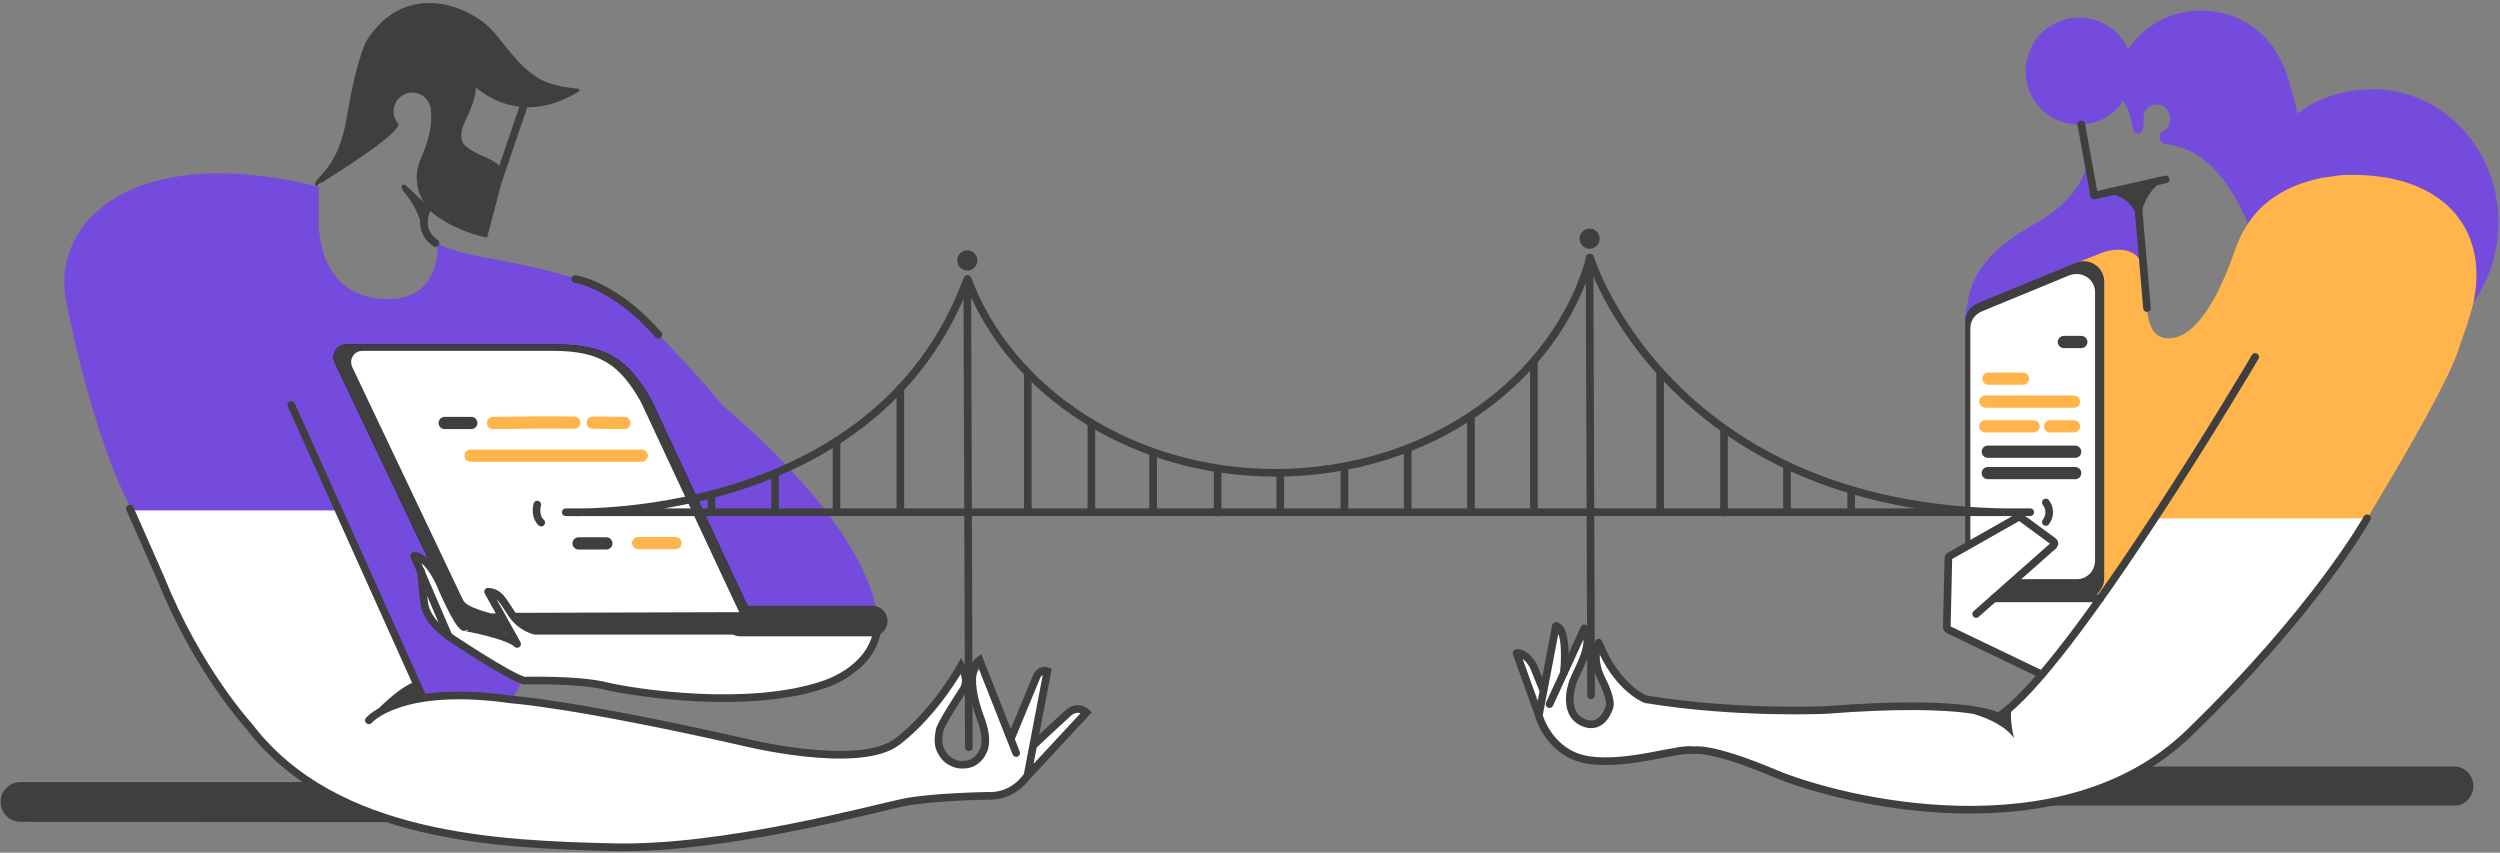 <svg version="1.1" id="Capa_1" xmlns="http://www.w3.org/2000/svg" x="0" y="0" viewBox="0 0 818 279" style="enable-background:new 0 0 818 279" xml:space="preserve"><rect x="0" y="0" width="818" height="279" fill="#808080" stroke="none"/><style>.st0{fill:#fff}.st1{fill:#3f3f3f}.st3{fill:#754bde}.st6{fill:none;stroke:#3f3f3f;stroke-width:2.5px;stroke-linecap:round;stroke-linejoin:round}.st7{fill:none;stroke:#3f3f3f;stroke-width:2.5px;stroke-linecap:round;stroke-miterlimit:10}.st9{fill:none;stroke:#ffb54c;stroke-width:4px;stroke-linecap:round;stroke-miterlimit:10}.st10{fill:none;stroke:#3f3f3f;stroke-width:4px;stroke-linecap:round;stroke-miterlimit:10}</style><path class="st0" d="M776 167h-68.5L686 197l-33.5-1 11-10 8.5-9-11.5-7.5-23 12.5v24l30 15-6 7c-1.7 1.3-5.2 4.9-6 8.5-5-5-17-4.5-30-5.5s-29.5 2-38.5 2-39-2.5-42.5-3-6.5-1.5-11-4c-3.6-2-8.8-10.5-11-14.5l.5 7.5c1.3 3.5 4 11 4 13 0 2.5-3.5 4-8 4.5s-4.5-5-5.5-8c-.8-2.4 3-10.3 5-14l.5-8-7.5 12.5v-7c0-4-1.7-6-2.5-6.5l-4.5 20.5c-.7-1.8-2.3-6.1-3.5-8.5s-3.5-2.7-4.5-2.5c1.7 4.7 6 16.1 10 24.5s14.7 9.8 19.5 9.5c6.7-.8 20.9-2.7 24.5-3.5s11.5.3 15 1c2.2 2.3 26 12.5 47.5 15.5 41 8.5 65.5-1.5 79-5s33.5-26.5 39.5-32c4.8-4.4 23.3-27.5 32-38.5L776 167zM143.5 205.5c-4.8-4-5-10.3-4.5-13-1-2.7-2.9-8.4-2.5-10s2.8.7 4 2l11.5 20 8.5 2.5 8 2.5c-2.2-3.3-6.6-10.6-7-13s.8-2.3 1.5-2l5.5 7.5 10 2.5 109-1.5c-.2 2-1.5 7.7-5.5 14.5-5 8.5-33 10.5-45 11s-35.5-3-42.5-5c-5.6-1.6-18.3-1.3-24-1-7-4-22.2-13-27-17z"/><path class="st0" d="M79.5 236.5c-13.2-14-30.2-52.8-36.5-70h67l26.5 58-2 4 24-1c13.3 2 46.7 7.2 73.5 12 31.8 8.5 43 10.7 58 4.5 9.2-2.4 20.2-18.3 24.5-26l2 7-7 8.5c-2.7 6.2-4 14.5 5 16.5 13-2 6.5-12 4.5-19.5-1.6-6 .7-10.8 2-12.5l9.5 23c1.7-4.3 5.5-13.9 7.5-17.5s3.8-3.5 4.5-3L338 244c2.5-2.3 8.3-7.7 11.5-10.5s5.3-1.2 6 0c-4.7 5.5-15.2 17.6-20 22s-11.7 5.2-14.5 5c-9.2.5-29.8 2.2-39 5-6 4-44.8 9.3-63.5 11.5h-42c-13.5 0-41-6.5-55-11.5s-25.5-11.5-42-29z"/><path class="st1" d="m130 269-.7-.3-.6-.3-.6-.3c.4.1 0 0-.1 0l-.2-.1c-.2-.1-.4-.2-.7-.2-.3-.1-.5-.3-.7-.5-1.1-.2-2.2-.4-3.3-.7-1.1-.4-2.2-1-3.3-1.5-1.1-.4-2.3-.8-3.4-1.2-.6-.2-1.2-.5-1.7-.7-.6-.2-1.1-.4-1.6-.8-.4-.3-.7-.8-1.2-1.1-.4-.2-.8-.5-1.2-.6-1.1-.5-2.3-.8-3.4-1.4-1.1-.5-2.1-1.2-3.2-1.8-1.1-.6-2.2-1.1-3.3-1.6H6.5c-1.7 0-3.3.8-4.5 2-1.2 1.2-1.8 2.8-1.8 4.5 0 1.7.7 3.3 1.8 4.5 1.2 1.2 2.8 1.9 4.5 2l123.5.1zM803.1 250.8H702.3c-.9.5-1.8 1-2.7 1.3-1.4 1.3-3.3 2.1-5 2.9-1.5.7-2.8 1.6-4.4 2.1-.7.3-1.5.4-2.2.6-.5.2-.9.4-1.4.5-1 .8-2.1.9-3.4 1.2-1.3.3-2.6.8-3.9 1.2-2.8.9-5.7 1.4-8.6 2-1.6.4-3.3.7-5 1h137.5c3.4 0 6.1-2.9 6.1-6.5-.1-3.4-2.8-6.3-6.2-6.3z"/><path d="M683.5 52.3s.2 11.4-17.5 21.4c-22.6 12.7-20.9 23.4-22.6 30-1.6 6.6 52.7-2 52.7-2l4.9-18.1-1.6-17.6-8.8-2.7-4.9 1.1-2.2-12.1z" style="fill:#754bde;stroke:#754bde;stroke-miterlimit:10"/><path class="st3" d="M751.5 38.1c-4.4-18.1-4.9-15.9-6-18.7-1.1-2.7-8.8-15.9-26.3-15.4-13.4.4-20.4 9.2-23 13.3-1.3-3.6-3.8-6.7-7.1-8.6-3.3-2-7.1-2.8-11-2.3-3.8.5-7.3 2.3-10 5-2.7 2.8-4.3 6.3-4.7 10.2-.4 3.8.5 7.7 2.6 10.9s5.2 5.7 8.8 6.9c3.6 1.2 7.6 1.2 11.2-.1 3.6-1.3 6.7-3.8 8.7-7.1 1 1.2 2.8 4 3.6 9.8 0 .2.1.4.2.5.1.2.2.3.4.4.1.1.3.2.4.2h.4c.1 0 .3-.1.4-.2l.3-.3c.6-.7.5-3 .5-3.9v-.2c0-.6.1-1.3.4-1.9.3-.6.6-1.1 1.1-1.6s1-.8 1.6-1c.6-.2 1.2-.3 1.9-.3s1.3.2 1.9.5c.6.3 1.1.7 1.5 1.2.4.5.7 1 1 1.7.2.6.3 1.3.2 1.9 0 2.2-.9 3.8-2.7 4.5l-.5.5s-1.1 2.2 1.6 2.7 16.4 1.1 26.9 25.8v.3c0 23.8 18.2 43.1 40.6 43.1 22.4 0 40.6-19.3 40.6-43.1s-18.2-43.1-40.6-43.1c-9.5.1-18 2.7-24.9 8.4"/><path d="M751.5 38.1c-4.4-18.1-4.9-15.9-6-18.7-1.1-2.7-8.8-15.9-26.3-15.4-13.4.4-20.4 9.2-23 13.3-1.3-3.6-3.8-6.7-7.1-8.6-3.3-2-7.1-2.8-11-2.3-3.8.5-7.3 2.3-10 5-2.7 2.8-4.3 6.3-4.7 10.2-.4 3.8.5 7.7 2.6 10.9s5.2 5.7 8.8 6.9c3.6 1.2 7.6 1.2 11.2-.1 3.6-1.3 6.7-3.8 8.7-7.1 1 1.2 2.8 4 3.6 9.8 0 .2.1.4.2.5.1.2.2.3.4.4.1.1.3.2.4.2h.4c.1 0 .3-.1.4-.2l.3-.3c.6-.7.5-3 .5-3.9v-.2c0-.6.1-1.3.4-1.9.3-.6.6-1.1 1.1-1.6s1-.8 1.6-1c.6-.2 1.2-.3 1.9-.3s1.3.2 1.9.5c.6.3 1.1.7 1.5 1.2.4.5.7 1 1 1.7.2.6.3 1.3.2 1.9 0 2.2-.9 3.8-2.7 4.5l-.5.5s-1.1 2.2 1.6 2.7 16.4 1.1 26.9 25.8v.3c0 23.8 18.2 43.1 40.6 43.1 22.4 0 40.6-19.3 40.6-43.1s-18.2-43.1-40.6-43.1c-9.5.1-18 2.7-24.9 8.4" style="fill:none;stroke:#754bde;stroke-miterlimit:10"/><path class="st3" d="M143.2 79.5c3.8 2.9 16.7 5 16.7 5 28.9 5.2 36.5 9.8 36.5 9.8 12.8 5.4 40.1 38.4 40.1 38.4 56.2 48.1 50.7 74.1 50.7 74.1s-107.8-.1-111.9-.5c-4.1-.4-8.2-7.1-9.1-8.5s-3.2-4-3.2-4l-3.2-.9 3.4 7.9 4.8 8.5c-1.6-1.4-14.7-2.7-16.3-4.1-1.6-1.5-7.5-11.7-8.3-15.4-.8-3.7-6.7-8.2-6.7-8.2l-1-.5 2.2 8.6c2.4 17.7 4.7 13 8.8 18.1 4.1 5 25.4 14.7 25.4 14.7-2 .2-4.4 6.8-4.4 6.8-3.9-3.2-29-1-29-1L110.4 167h-67c-9.2-15.3-18.5-50.8-21.8-68.9-.9-4.5-.7-9.1.4-13.4 1.2-4.4 3.3-8.5 6.2-11.9 23.3-27.2 76.1-11.6 76.1-11.6v10.6s-1.4 23.7 19.6 25.9 19.3-18.2 19.3-18.2z"/><path d="m677.6 86.7 10.7-4.2s12.5-4.4 13.3 7.6c.8 12 .8 19.5 6.7 20.5 5.8 1 14.4-4 23-28.8 6.4-18.6 21.9-22.1 28.3-23.6l6.5-.9c35.2-1.6 50.4 20 41.9 46.5-1.1 3.6-2.4 7-3.5 10.4-4.1 13.2-30 55.4-30 55.4h-70.2s-5.2 8.7-5.6 9.1c-.4.4-11.7 17.4-11.7 17.4l-.7-1.1-.2-97.3s1-8-2.9-8.5c-4-.6-5.6-2.5-5.6-2.5z" style="fill:#ffb54c"/><path class="st6" d="m681 40.7 4.2 23.3 13.2-3 10.2-2.3M702.5 100.8l-3.3-38.3"/><path class="st1" d="M708.1 58.9s-8.8 4.6-7.7 16.9c0 0-.6-12.8-12.2-12.4"/><path class="st7" d="m95.3 132.5 43.1 95.8M120.7 235.7s10.1-12.1 46.8-6.8c0 0 20 1.3 74.9 13.7 0 0 38.7 9.8 51.3 0 12.7-9.8 20.8-24.8 20.8-24.8s2.8 4.5.7 7.8c-2.1 3.3-7.4 11.3-7.8 13.5l-.3 2.1c-.1 1.2 0 2.3.3 3.4.4 1.1 1 2.1 1.7 3 .8.9 1.7 1.5 2.8 2 1.1.5 2.2.7 3.4.6 1.4 0 2.7-.4 3.8-1.2 1.1-.8 2-1.8 2.5-3.1 0 0 2.3-3-.9-11.3 0 0-5.7-14.3-.2-18.6l12 30.4"/><path class="st7" d="m330.8 241.6 8.5-20.5s1.2-2.3 3.4-1.5l-6.5 34.1s-4.3 7.2-13.2 6.7c0 0-18.5.3-27.5 2.2-9 1.8-58.6 15.5-94.9 14.6-36.3-.9-91.1-2.6-119.1-39.6 0 0-16.8-18.2-28.8-48.1l-10.2-23.1M336.3 253.8l19.2-20.7s-2.7-2.7-6.1.3c-3.3 3-11.2 10.4-11.2 10.4M188.2 91.3s12.9 1.8 27.2 18.2"/><path class="st6" d="M140.1 67.6s-4.4 7.3 2.4 11.9M171.7 33.6l-8.6 25.3"/><path class="st1" d="m139.9 67.3-7.3-6.8s-1.8-.5-1 1.4 4 3.4 6.8 13.2v.2M120.7 235.1s8.1-9.1 14.4-11.8l.4-.4 2.2 4.8-11 3.7-6 3.7z"/><path class="st6" d="M737.9 116.8s-60.4 102.6-84.1 117.7c0 0-8.5-5.9-56.3-2.2 0 0-29.1 1.4-59-3.5 0 0-9.4-3.4-15.4-18.5 0 0-2.6 4.9 1 12 3.3 6.4 2.6 8.8 2.6 8.8s-2 7.5-7.9 5.6c-6-1.9-5.7-8.5-4.4-12.8 1.2-4.3 7.3-12.4 4-18.3L507 230.4"/><path class="st6" d="M511.7 220.1s1.6-14.2-2.6-15.3l-5.6 29.3s3.4 12.7 16.4 14.6c13 1.9 29.4-4.2 34.4-3.2 0 0 5.4-1.3 26.5 7.6s93.9 27 135.5-13.3c41.6-40.3 58.2-70.2 58.2-70.2M505 226l-3.3-8.2c-3-4.9-5.5-4.1-5.5-4.1l7.3 20.3M687.2 195.8h-34.8"/><path class="st1" d="M636.9 231.5s17 2.4 22.1 10.1c0 0-2.3-9 0-11.2l-5.3 4.2-16.8-3.1z"/><path d="m247.3 204-2-4.2-32.1-68.8c-7.6-13.3-14.4-18.3-31.6-18.3h-68.3c-.7 0-1.4.1-2 .5-.6.3-1.2.8-1.5 1.4-.4.6-.6 1.3-.7 2 0 .7.1 1.4.4 2l39.6 83.2c.6 1.3 1.7 2.7 10.1 5.1h7.7v-.1s-.1-.3 0-.1c.1.2 0 0 0-.1l-.1-.2-.1-.2c-.2-.2-.4-.4-.5-.7-.2-.4-.3-.8-.5-1.3-.3-.5-.7-1.1-1-1.6-.6-1-1.1-1.9-1.6-2.9-.4-.7-.7-1.4-1.2-2-.2-.2-.3-.5-.5-.7l-.3-.3c-.1-.1-.2-.2-.3-.2-.2-.1-.3-.2-.4-.4-.1-.1-.2-.3-.2-.5s-.1-.4 0-.5c0-.2.1-.4.2-.5.1-.2.2-.3.4-.4.1-.1.3-.2.5-.2s.4-.1.5 0c.2 0 .3.1.5.2 1.6 1.1 2.5 2.9 3.5 4.6.1.1.3.2.4.3 1.2 1.5 2.5 2.9 3.6 4.4 1.5.8 3 1.6 4.5 2.6.3.2.5.5.6.9l72.9-.2-.5-2.8z"/><path d="M285.4 203.2h-43.2" style="fill:none;stroke:#3f3f3f;stroke-width:10px;stroke-linecap:round;stroke-miterlimit:10"/><path class="st1" d="m679.2 86-32.1 13.2c-1.2.5-2.3 1.4-3 2.5-.7 1.1-1.1 2.4-1.1 3.7v73.4c.4-.2.9-.4 1.3-.5.8-.3 1.7-.5 2.5-.8.3-.1.7-.3 1-.4.3-.2.6-.4.9-.7.2-.2.4-.3.7-.4 3.4-2.2 6.9-4.3 10.5-6.1.2-.1.4-.2.6-.2.2 0 .4 0 .6.1.2 0 .3 0 .5.1.1.1.3.2.4.3 1.3 1.6 3.2 2.4 4.8 3.6.5.2 1 .4 1.4.7.4.3.7.5 1.1.8.5.4 1 .7 1.6 1 .3.2.5.5.6.8.3.2.5.4.6.7.1.3.1.6.1.9-.1.2-.2.5-.4.6-.2.2-.4.3-.7.3-.2.3-.5.5-.8.6-.9.4-1.6 1.2-2.3 1.9-.9.9-1.8 1.6-2.7 2.4-.8.7-1.8 1.2-2.5 2s-1.6 1.5-2.5 2.1h-.1v.1c-.2.7-.7 1.3-1.4 1.7-.4.2-.8.4-1.2.5-.2.1-.3.1-.5.2-.4.6-.8 1.3-1.3 1.9-.9 1.1-1.9 2-3.1 2.7l29 .2c.9 0 1.7-.2 2.6-.5.8-.3 1.6-.8 2.2-1.4.6-.6 1.1-1.4 1.5-2.2.3-.8.5-1.7.5-2.6V92.1c0-1.1-.3-2.2-.8-3.1-.5-1-1.3-1.8-2.2-2.4-.9-.6-1.9-1-3-1.1-1.2-.1-2.3 0-3.3.5z"/><path class="st0" d="m677.3 90-28.9 11.9c-1.1.5-2 1.2-2.7 2.2-.7 1-1 2.2-1 3.3v70.1c.5-.4 1.1-.7 1.7-1 .8-.4 1.6-.6 2.5-.8l.2-.2c1.5-1.1 3.4-1.5 5-2.3.4-.2.9-.4 1.3-.7l1.5-.9c.2-.1.4-.3.7-.4.1-.1.2-.1.3-.2h.1c.2-.2.4-.3.5-.5l.3-.3.1-.1c.2-.3.4-.4.7-.5h.4c.1-.1.3-.2.4-.3.2-.1.3-.1.5-.1s.5 0 .7.2c.2.1.4.3.5.5 3.3 2.1 6.5 4.2 9.4 6.8.3.3.4.6.4 1s-.1.7-.4 1l-.1.1c-.1.2-.2.4-.4.6-.2.2-.4.3-.6.3-.1 0-.1.1-.2.1h-.1l-.3.3c-.2.2-.3.4-.5.6l-.3.3c-.2.2-.4.3-.6.5-.2.1-.4.2-.6.2-.8.8-1.5 1.6-2.2 2.5l-.4.5c-.1.1-.2.3-.3.4l-.3.3c-.5.5-1.1 1.1-1.7 1.5-1 .7-1.9 1.6-2.6 2.6h19.1c.8 0 1.6-.1 2.3-.4.7-.3 1.4-.7 2-1.3.6-.6 1-1.2 1.3-2 .3-.7.5-1.5.5-2.3V95.6c0-1-.2-1.9-.7-2.8-.5-.9-1.1-1.6-1.9-2.1-.8-.5-1.7-.9-2.7-1-1-.1-2 0-2.9.3z"/><path class="st1" d="m247.3 204-2-4.2-32.1-68.8c-7.6-13.3-14.4-18.3-31.6-18.3h-68.3c-.7 0-1.4.1-2 .5-.6.3-1.2.8-1.5 1.4-.4.6-.6 1.3-.7 2 0 .7.1 1.4.4 2l39.6 83.2c.6 1.3 1.7 2.7 10.1 5.1h7.7v-.1s-.1-.3 0-.1c.1.2 0 0 0-.1l-.1-.2-.1-.2c-.2-.2-.4-.4-.5-.7-.2-.4-.3-.8-.5-1.3-.3-.5-.7-1.1-1-1.6-.6-1-1.1-1.9-1.6-2.9-.4-.7-.7-1.4-1.2-2-.2-.2-.3-.5-.5-.7l-.3-.3c-.1-.1-.2-.2-.3-.2-.2-.1-.3-.2-.4-.4-.1-.1-.2-.3-.2-.5s-.1-.4 0-.5c0-.2.1-.4.2-.5.1-.2.2-.3.4-.4.1-.1.3-.2.5-.2s.4-.1.5 0c.2 0 .3.1.5.2 1.6 1.1 2.5 2.9 3.5 4.6.1.1.3.2.4.3 1.2 1.5 2.5 2.9 3.6 4.4 1.5.8 3 1.6 4.5 2.6.3.2.5.5.6.9l72.9-.2-.5-2.8z"/><path class="st0" d="M163.6 194.5c0 .1 0 .1.1.2.1.2.3.5.4.7.3.4.7.9 1 1.4.1.1.1.2.1.3v.1c.1.2.2.3.2.5.2.3.3.6.5.9.4.6.7 1.3 1 1.9h7.6l67.4-.2-1.1-2.3-1.8-3.8-29.3-62.7c-6.9-12.1-13.2-16.7-28.8-16.7h-62.2c-.6 0-1.3.1-1.8.4-.6.3-1.1.7-1.4 1.3-.4.5-.6 1.2-.6 1.8 0 .6.1 1.3.4 1.9l36.1 75.9c.6 1.2 1.6 2.5 9.2 4.6h3.4c-.2-.3-.3-.6-.5-.9-.2-.3-.3-.6-.5-.9l-.1-.3c0-.1-.1-.1-.1-.2v-.1l-.1-.1c0-.1-.1-.1-.1-.2-.7-1.2-1.7-2.2-1.7-3.6 0-.2.1-.4.1-.6.1-.2.2-.3.3-.5"/><path class="st9" d="M193.9 138.3c3.5 0 7 .1 10.4.1M161.3 138.4c8.9-.1 17.7-.2 26.6-.1"/><path class="st10" d="M145.5 138.4h8.7"/><path class="st9" d="M154 149.1h56M208.8 177.7H221"/><path class="st10" d="M189.3 177.8h9.1M675.3 111.9h5.7M650.4 147.8H679"/><path class="st9" d="M650.6 123.9h11.3M649.6 131.4h29M649.6 139.5h15.8M670.8 139.5h7.8"/><path class="st7" d="M669.4 164.4c.7.9 1.1 2 1.1 3.2 0 1.2-.4 2.3-1.1 3.2"/><path class="st10" d="M650.4 154.8H679"/><path class="st7" d="M175.8 165.1s-1.1 3.6 1.3 5.9M520.1 84.3l.5 143.2"/><path class="st6" d="M316.6 91.3c13.8 36.8 53.7 63.4 100.7 63.4 49.9 0 91.8-30 103-70.4 0 0 26.2 85.5 144 83.3H185.1s101.7 4.7 131.4-76.3l.5 153.2"/><path class="st1" d="M316.5 88.5c1.8 0 3.3-1.5 3.3-3.3 0-1.8-1.5-3.3-3.3-3.3-1.8 0-3.3 1.5-3.3 3.3 0 1.8 1.5 3.3 3.3 3.3zM520.1 81.4c1.8 0 3.3-1.5 3.3-3.3 0-1.8-1.5-3.3-3.3-3.3-1.8 0-3.3 1.5-3.3 3.3.1 1.8 1.5 3.3 3.3 3.3z"/><path class="st6" d="M232.8 161.8v5.3M253.6 155.1v12.2M273.7 144.3v23.3M294.6 127v40.4M336.3 122.4v44.7M357.1 138.5v29.1M377.3 148.1v19.5M398.4 153.6v14.1M418.9 154.7v12.9M439.9 153.4v14.1M460.6 146.9v20.6M481.3 136.3v31.1M501.9 118.9v48.2M543.2 122v45.2M564.1 140.6v27.1M584.7 152.3v15.1M605.7 160.3v7.1M668.1 220.7 637.5 206c-.2-.1-.3-.2-.4-.4-.1-.2-.1-.4-.1-.5l.5-22.3c0-.2.1-.3.1-.5s.2-.3.4-.4l22.2-12.6c.2-.1.4-.1.6-.1.2 0 .4.1.5.2l10.5 7.7.3.3c.1.1.1.3.1.4 0 .2 0 .3-.1.4-.1.1-.1.3-.3.4l-25.2 22.3M169.2 210.7l-9.5-17.1c3.9.3 4.8 3 7.8 7.4 1.8 2.6 4.4 4.5 7.5 5.4h112c-2.2 13.1-17.5 17.6-17.5 17.6-24.6 8.4-61.9 2.7-71.1.5-9.1-2.3-26.9-1.8-26.9-1.8-5.4-1.5-24.7-14.5-24.7-14.5l-11.3-26.3s3.8-.6 8.3 8.7c0 0 5.6 13.4 8 14.6.1-.1 14.5 2.6 17.4 5.5z"/><path class="st6" d="M146.9 208.2s-7.3-4.6-8.1-10.9c-.8-6.3-1-10.4-1-10.4"/><path class="st1" d="M129.9 40.8c-1.1-1.3-1.7-2.9-1.6-4.6 0-.9.2-1.7.6-2.5.3-.8.8-1.5 1.5-2.1 1.3-1.2 2.9-1.9 4.7-1.8.9 0 1.7.2 2.5.6.8.3 1.5.8 2.1 1.5.6.6 1.1 1.4 1.4 2.2.3.8.5 1.7.4 2.5 0 0 1.1 5.5-3.3 15.4s3.3 17 3.3 17 6 5.5 17.5 8.2l5.5-20.9s-1.1-2.7-7.1-4.9c0 0-6-2.7-6.6-4.9 0 0-1.1-2.2.5-6s4.4-8.8 3.8-13.2c0 0 13.7 14.8 34 2.2 0 0-8.8-.5-13.7-3.8-4.9-3.3-6.6-5.5-13.7-14.3s-28.7-18-41.4 2.3c-.2.3-.4.7-.5 1-.8 2-3.5 9.3-5.8 23.6-2.7 17-10.4 19.8-10.4 22 0-.3 24.1-14.6 26.3-19.5"/><path d="M129.9 40.8c-1.1-1.3-1.7-2.9-1.6-4.6 0-.9.2-1.7.6-2.5.3-.8.8-1.5 1.5-2.1 1.3-1.2 2.9-1.9 4.7-1.8.9 0 1.7.2 2.5.6.8.3 1.5.8 2.1 1.5.6.6 1.1 1.4 1.4 2.2.3.8.5 1.7.4 2.5 0 0 1.1 5.5-3.3 15.4s3.3 17 3.3 17 6 5.5 17.5 8.2l5.5-20.9s-1.1-2.7-7.1-4.9c0 0-6-2.7-6.6-4.9 0 0-1.1-2.2.5-6s4.4-8.8 3.8-13.2c0 0 13.7 14.8 34 2.2 0 0-8.8-.5-13.7-3.8-4.9-3.3-6.6-5.5-13.7-14.3s-28.7-18-41.4 2.3c-.2.3-.4.7-.5 1-.8 2-3.5 9.3-5.8 23.6-2.7 17-10.4 19.8-10.4 22 0-.3 24.1-14.6 26.3-19.5" style="fill:none;stroke:#3f3f3f;stroke-linecap:round;stroke-linejoin:round"/></svg>